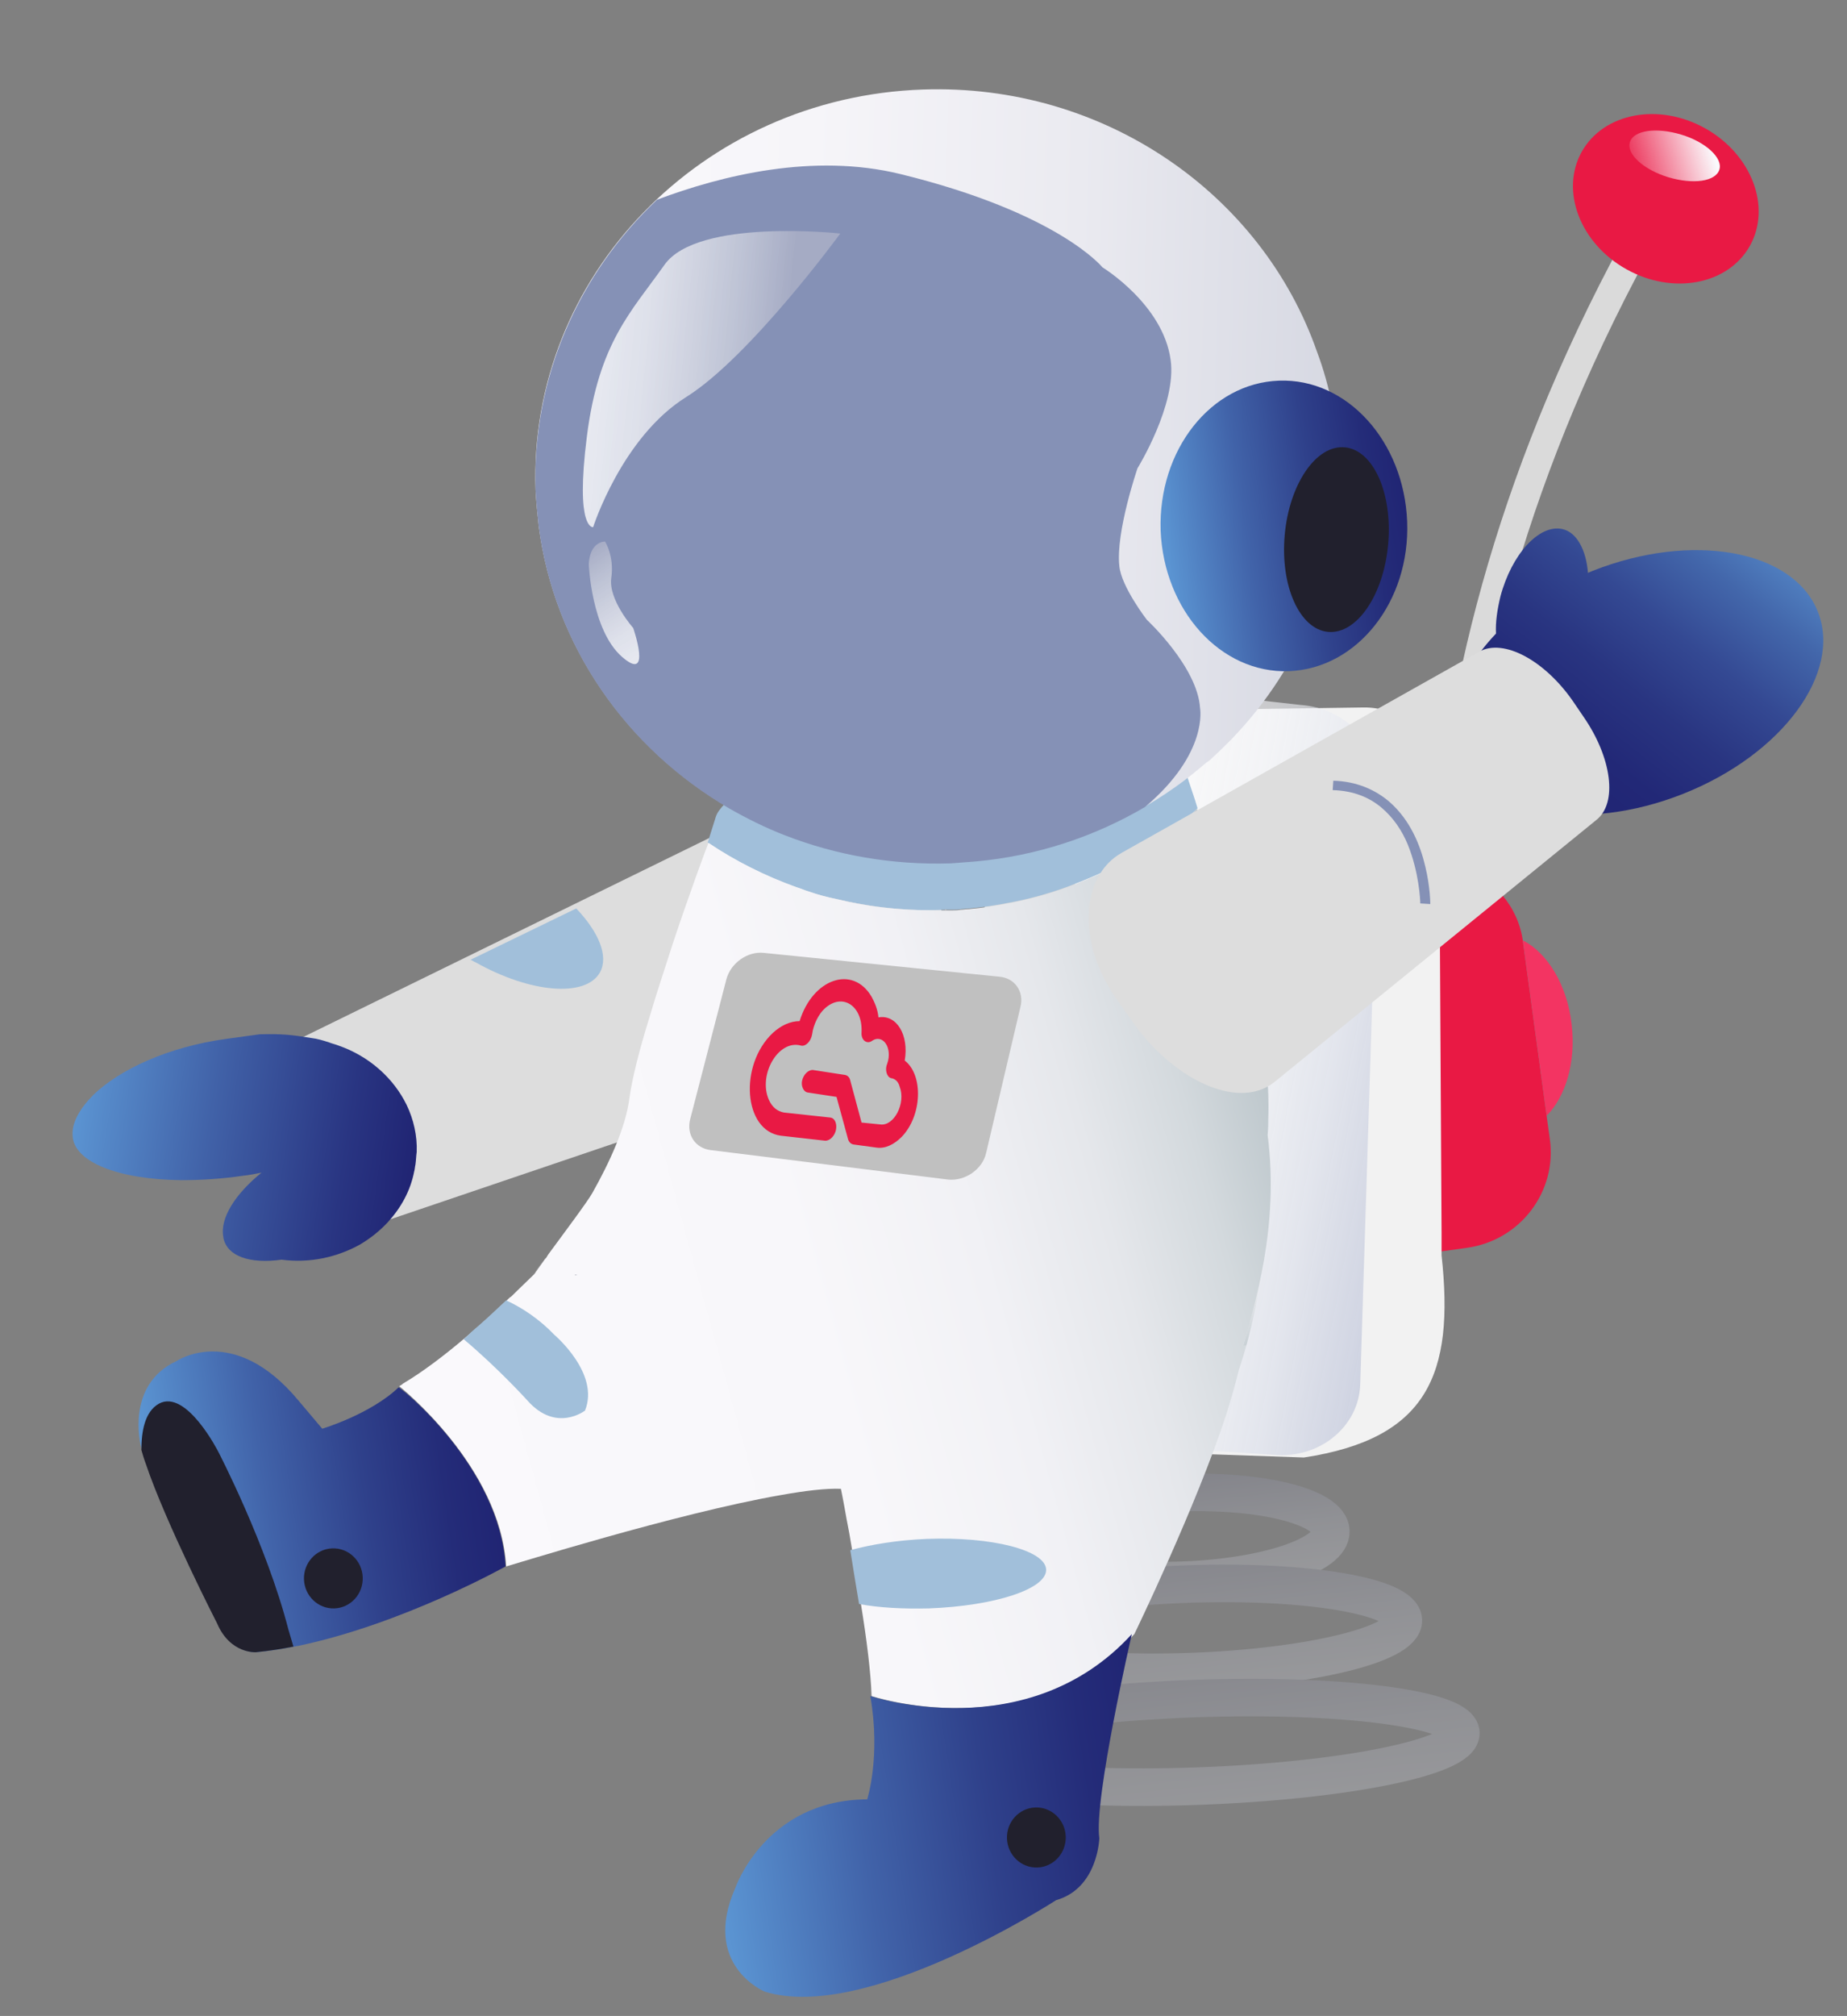 <?xml version="1.0" encoding="utf-8"?>
<!-- Generator: Adobe Illustrator 24.2.1, SVG Export Plug-In . SVG Version: 6.00 Build 0)  -->
<svg version="1.1" id="Layer_1" xmlns="http://www.w3.org/2000/svg" xmlns:xlink="http://www.w3.org/1999/xlink" x="0px" y="0px"
	 viewBox="0 0 295.2 322" style="enable-background:new 0 0 295.2 322;" xml:space="preserve">
<rect x="0" y="0" width="295.2" height="322" fill="#808080" stroke="none"/>
<style type="text/css">
	.st0{fill:#E91944;}
	.st1{fill:#F33462;}
	.st2{fill:#DADADA;}
	.st3{fill:url(#SVGID_1_);}
	.st4{fill:#F2F2F2;}
	.st5{opacity:0.9;fill:url(#SVGID_2_);enable-background:new    ;}
	.st6{fill:#DDDDDD;}
	.st7{fill:url(#SVGID_3_);}
	.st8{fill:#A1BFDA;}
	.st9{opacity:0.4;}
	.st10{fill:none;stroke:url(#SVGID_4_);stroke-width:6;stroke-miterlimit:10;}
	.st11{fill:none;stroke:url(#SVGID_5_);stroke-width:6;stroke-miterlimit:10;}
	.st12{fill:none;stroke:url(#SVGID_6_);stroke-width:6;stroke-miterlimit:10;}
	.st13{opacity:0.4;fill:#AFAFAF;enable-background:new    ;}
	.st14{fill:url(#SVGID_7_);}
	.st15{fill:url(#SVGID_8_);}
	.st16{fill:url(#SVGID_9_);}
	.st17{fill:url(#SVGID_10_);}
	.st18{fill:#C0C0C0;}
	.st19{fill:#AFAFAF;}
	.st20{fill:url(#SVGID_11_);}
	.st21{fill:url(#SVGID_12_);}
	.st22{opacity:0.5;fill:#2F4256;enable-background:new    ;}
	.st23{fill:url(#SVGID_13_);}
	.st24{fill:url(#SVGID_14_);}
	.st25{fill:#8591B6;}
	.st26{fill:#21202D;}
	.st27{fill:url(#SVGID_15_);}
	.st28{fill:url(#SVGID_16_);}
	.st29{fill:url(#SVGID_17_);}
</style>
<g>
	<path class="st0" d="M247.7,181.9l-0.5-3.6l-3.8-27.9v-0.1c-0.8-5.6-4.7-10-9.8-11.6c-1.5-0.5-3-0.7-4.6-0.7c-0.5,0-1.1,0-1.6,0.1
		l-1.2,0.2l3.3,61.7l5-0.7C243,198.1,248.9,190.3,247.7,181.9z"/>
	<path class="st1" d="M251.2,163.7c-0.7-6.4-3.9-11.5-7.8-13.5v0.1l3.8,27.9C250.2,175.2,251.9,169.7,251.2,163.7z"/>
	<g>
		<path class="st2" d="M261.5,34.5c-22,39.2-30.3,74.5-32.5,103.4c1.6,0,3.1,0.2,4.6,0.7c2.1-28.3,10.2-63.1,31.9-101.7L261.5,34.5z
			"/>
	</g>
	
		<ellipse transform="matrix(0.487 -0.873 0.873 0.487 108.879 248.796)" class="st0" cx="266.3" cy="31.7" rx="12.9" ry="15.4"/>
	
		<linearGradient id="SVGID_1_" gradientUnits="userSpaceOnUse" x1="1923.699" y1="846.08" x2="1936.159" y2="854.301" gradientTransform="matrix(0.955 0.296 0.296 -0.955 -1828.53 265.831)">
		<stop  offset="0" style="stop-color:#FFFFFF;stop-opacity:0"/>
		<stop  offset="0.811" style="stop-color:#FCFBFD;stop-opacity:0.811"/>
		<stop  offset="1" style="stop-color:#FAF9FC"/>
	</linearGradient>
	<path class="st3" d="M268.7,21.5c-4-1.2-7.6-0.7-8.2,1.2s2.2,4.4,6.1,5.6c4,1.2,7.6,0.7,8.2-1.2C275.4,25.3,272.7,22.7,268.7,21.5z
		"/>
</g>
<g>
	<path class="st4" d="M183.4,113.5l34.5-0.5c6.5-0.1,12,5.1,12.1,11.7l0.1,19.2l0.3,53v3.6c2.1,19.1-2.3,29.3-22,32.3l-23.2-0.8
		c-6.6,0.2-12-5.1-12.1-11.7l-1.5-94.7C171.6,119.1,176.8,113.6,183.4,113.5z"/>
	
		<linearGradient id="SVGID_2_" gradientUnits="userSpaceOnUse" x1="-5974.668" y1="-300.008" x2="-5904.535" y2="-300.008" gradientTransform="matrix(1.063 0.215 -0.189 0.989 6448.372 1747.083)">
		<stop  offset="0" style="stop-color:#FFFFFF;stop-opacity:0.8"/>
		<stop  offset="0.325" style="stop-color:#FDFDFE;stop-opacity:0.735"/>
		<stop  offset="0.514" style="stop-color:#F4F5F9;stop-opacity:0.697"/>
		<stop  offset="0.668" style="stop-color:#E6E9F1;stop-opacity:0.666"/>
		<stop  offset="0.804" style="stop-color:#D2D7E6;stop-opacity:0.639"/>
		<stop  offset="0.926" style="stop-color:#B9C0D8;stop-opacity:0.615"/>
		<stop  offset="1" style="stop-color:#A5AFCD;stop-opacity:0.6"/>
	</linearGradient>
	<path class="st5" d="M204.1,232.4l-37.3-2.4c-7.1-0.5-12.7-6.3-12.5-12.9l0.8-19.4l2.3-53.5l0.2-3.7c-1.4-19.4,3.9-29.4,25.3-30.7
		l25,2.8c7.1,0.5,12.7,6.3,12.5,12.9l-3,95.6C217.2,227.7,211.2,232.8,204.1,232.4z"/>
</g>
<g>
	<path class="st6" d="M148.5,140.7l1.6,3.8c4.2,9.9-0.3,20.6-9.7,23.8l-80.8,27.4c-5.4,1.8-12.1-2.5-15.1-9.6l-1.1-2.7
		c-3.1-7.1-1.5-14.7,3.7-17.1l77.6-38C133.6,124.1,144.2,130.8,148.5,140.7z"/>
	
		<linearGradient id="SVGID_3_" gradientUnits="userSpaceOnUse" x1="498.083" y1="-20.518" x2="562.221" y2="-20.518" gradientTransform="matrix(-0.848 -0.127 0.161 -1.078 491.925 227.679)">
		<stop  offset="0" style="stop-color:#202473"/>
		<stop  offset="0.204" style="stop-color:#293582"/>
		<stop  offset="0.607" style="stop-color:#4162A8"/>
		<stop  offset="1" style="stop-color:#5B94D2"/>
	</linearGradient>
	<path class="st7" d="M15,174.8c4.1-3.9,11.7-7.6,21.4-8.9c0.7-0.1,4.4-0.6,5.1-0.7c3.6-0.1,5.2,0.1,8.3,0.6
		c0.9,0.1,1.9,0.4,2.8,0.7c0.5,0.2,1,0.3,1.5,0.5c4.9,1.7,8.8,5.2,10.9,9.5c1.1,2.3,1.7,4.9,1.6,7.5c-0.1,0.7-0.1,1.3-0.2,2
		c-0.1,0.4-0.1,0.8-0.2,1.1c-0.6,3.1-2.1,5.8-4.2,8.1c-1.3,1.4-2.8,2.6-4.5,3.6c-3.6,2-8,3-12.5,2.4l0,0c-5,0.7-8.7-0.5-9.3-3.5
		v-0.1c-0.6-3,1.9-6.9,6.1-10.3c-1,0.2-2,0.4-3,0.5c-3.4,0.5-6.7,0.7-9.8,0.7c-10.1-0.1-17.3-2.9-17.4-7.2
		C11.5,179.3,12.7,177.1,15,174.8z"/>
	<path class="st8" d="M92.1,145.1c3.6,3.8,5.2,7.6,3.8,10.2c-2.3,4.1-11.2,3.3-19.9-1.6c-0.3-0.1-0.5-0.3-0.8-0.4L92.1,145.1z"/>
</g>
<g class="st9">
	
		<linearGradient id="SVGID_4_" gradientUnits="userSpaceOnUse" x1="-509.085" y1="147.789" x2="-455.114" y2="147.789" gradientTransform="matrix(-7.095201e-02 -0.998 0.998 -7.095201e-02 7.196 -224.933)">
		<stop  offset="0" style="stop-color:#D5D6D8"/>
		<stop  offset="0.142" style="stop-color:#D0D1D4"/>
		<stop  offset="0.316" style="stop-color:#C1C2C8"/>
		<stop  offset="0.506" style="stop-color:#A8AAB4"/>
		<stop  offset="0.707" style="stop-color:#868798"/>
		<stop  offset="0.915" style="stop-color:#5A5C75"/>
		<stop  offset="1" style="stop-color:#464865"/>
	</linearGradient>
	
		<ellipse transform="matrix(0.999 -3.549623e-02 3.549623e-02 0.999 -8.594 6.857)" class="st10" cx="188.8" cy="245.5" rx="24" ry="7"/>
	
		<linearGradient id="SVGID_5_" gradientUnits="userSpaceOnUse" x1="-520.243" y1="133.149" x2="-445.6" y2="133.149" gradientTransform="matrix(-7.095201e-02 -0.998 0.998 -7.095201e-02 23.042 -212.225)">
		<stop  offset="0" style="stop-color:#D5D6D8"/>
		<stop  offset="0.142" style="stop-color:#D0D1D4"/>
		<stop  offset="0.316" style="stop-color:#C1C2C8"/>
		<stop  offset="0.506" style="stop-color:#A8AAB4"/>
		<stop  offset="0.707" style="stop-color:#868798"/>
		<stop  offset="0.915" style="stop-color:#5A5C75"/>
		<stop  offset="1" style="stop-color:#464865"/>
	</linearGradient>
	
		<ellipse transform="matrix(0.999 -3.549625e-02 3.549625e-02 0.999 -9.112 6.913)" class="st11" cx="190.1" cy="260.1" rx="34.3" ry="7"/>
	
		<linearGradient id="SVGID_6_" gradientUnits="userSpaceOnUse" x1="-528.776" y1="114.726" x2="-437.899" y2="114.726" gradientTransform="matrix(-7.095201e-02 -0.998 0.998 -7.095201e-02 42.498 -195.515)">
		<stop  offset="0" style="stop-color:#D5D6D8"/>
		<stop  offset="0.142" style="stop-color:#D0D1D4"/>
		<stop  offset="0.316" style="stop-color:#C1C2C8"/>
		<stop  offset="0.506" style="stop-color:#A8AAB4"/>
		<stop  offset="0.707" style="stop-color:#868798"/>
		<stop  offset="0.915" style="stop-color:#5A5C75"/>
		<stop  offset="1" style="stop-color:#464865"/>
	</linearGradient>
	
		<ellipse transform="matrix(0.999 -3.549623e-02 3.549623e-02 0.999 -9.763 6.963)" class="st12" cx="191.2" cy="278.4" rx="42.4" ry="7"/>
</g>
<path class="st8" d="M114.3,130.8c0.1-0.4,0.3-0.9,0.6-1.3l0,0l0,0c0.3-0.4,0.6-0.8,1-1.1c2.7,1.6,5.5,2.9,8.4,4.1
	c0.9,0.3,1.9,0.7,2.8,1c7,2.3,14.5,3.5,22.3,3.2c1.3,0,2.5-0.1,3.7-0.2c2.2-0.2,4.4-0.6,6.6-1c5.5-1.2,10.7-3,15.5-5.4
	c2.8-1.4,5.5-3.1,8.1-4.9c1.9-1.4,3.7-2.8,5.4-4.4l0.2,0.7l1,3l1.1,3.3l0.4,1.3c-0.3,0.3-0.7,0.7-1.1,1c-0.2,0.2-0.5,0.4-0.7,0.6
	l0,0c-0.2,0.2-0.5,0.4-0.7,0.6c-0.5,0.4-0.9,0.7-1.4,1.1c-0.2,0.2-0.4,0.4-0.7,0.6c-0.4,0.3-0.7,0.5-1.1,0.8c-0.3,0.2-0.7,0.5-1,0.7
	c-0.4,0.2-0.7,0.5-1.1,0.7c-1.4,0.9-2.9,1.8-4.4,2.6c-2.7,1.5-5.6,2.7-8.5,3.8c-3,1.1-6.2,2-9.5,2.6c-2,0.4-4.1,0.7-6.2,0.9
	c-0.5,0-0.9,0.1-1.3,0.1c-0.5,0.1-0.9,0.1-1.3,0.1h-1c-0.1,0-0.2,0-0.3,0c-6,0.3-11.9-0.4-17.4-1.7c-1.5-0.3-3-0.7-4.5-1.2
	c-0.7-0.2-1.3-0.5-2-0.7c-5-1.8-9.6-4.1-13.9-7c-0.1,0-0.1-0.1-0.2-0.1L114.3,130.8z"/>
<polygon class="st13" points="85.3,203.5 85.3,203.4 85,203.4 "/>
<linearGradient id="SVGID_7_" gradientUnits="userSpaceOnUse" x1="-98.924" y1="339.02" x2="-86.303" y2="355.872" gradientTransform="matrix(-0.964 0.265 -0.265 -0.964 203.429 557.183)">
	<stop  offset="0" style="stop-color:#BAC4C9"/>
	<stop  offset="9.079576e-03" style="stop-color:#BCC6CB"/>
	<stop  offset="0.108" style="stop-color:#D3D9DD"/>
	<stop  offset="0.222" style="stop-color:#E5E7EB"/>
	<stop  offset="0.361" style="stop-color:#F1F1F5"/>
	<stop  offset="0.548" style="stop-color:#F8F7FA"/>
	<stop  offset="1" style="stop-color:#FAF9FC"/>
</linearGradient>
<path class="st14" d="M202,180c2,14.8-1,28.4-2.8,34.9h-0.5c1.8-6.3,4.7-19.6,2.8-34.2C201.7,180.4,201.8,180.2,202,180z"/>
<linearGradient id="SVGID_8_" gradientUnits="userSpaceOnUse" x1="-58.502" y1="410.437" x2="-57.34" y2="411.989" gradientTransform="matrix(-0.964 0.265 -0.265 -0.964 203.429 557.183)">
	<stop  offset="0" style="stop-color:#BAC4C9"/>
	<stop  offset="9.079576e-03" style="stop-color:#BCC6CB"/>
	<stop  offset="0.108" style="stop-color:#D3D9DD"/>
	<stop  offset="0.222" style="stop-color:#E5E7EB"/>
	<stop  offset="0.361" style="stop-color:#F1F1F5"/>
	<stop  offset="0.548" style="stop-color:#F8F7FA"/>
	<stop  offset="1" style="stop-color:#FAF9FC"/>
</linearGradient>
<path class="st15" d="M151,145.3c-0.7,0-1.4,0-2,0c0.8,0,1.5,0,2.3,0C151.2,145.4,151.1,145.4,151,145.3z"/>
<linearGradient id="SVGID_9_" gradientUnits="userSpaceOnUse" x1="-32.36" y1="389.57" x2="-30.666" y2="391.832" gradientTransform="matrix(-0.964 0.265 -0.265 -0.964 203.429 557.183)">
	<stop  offset="0" style="stop-color:#BAC4C9"/>
	<stop  offset="9.079576e-03" style="stop-color:#BCC6CB"/>
	<stop  offset="0.108" style="stop-color:#D3D9DD"/>
	<stop  offset="0.222" style="stop-color:#E5E7EB"/>
	<stop  offset="0.361" style="stop-color:#F1F1F5"/>
	<stop  offset="0.548" style="stop-color:#F8F7FA"/>
	<stop  offset="1" style="stop-color:#FAF9FC"/>
</linearGradient>
<path class="st16" d="M131.4,172.6l-2.5-1C129.8,171.9,130.6,172.2,131.4,172.6z"/>
<linearGradient id="SVGID_10_" gradientUnits="userSpaceOnUse" x1="-103.503" y1="358.662" x2="45.545" y2="358.662" gradientTransform="matrix(-0.964 0.265 -0.265 -0.964 203.429 557.183)">
	<stop  offset="0" style="stop-color:#BAC4C9"/>
	<stop  offset="9.079576e-03" style="stop-color:#BCC6CB"/>
	<stop  offset="0.108" style="stop-color:#D3D9DD"/>
	<stop  offset="0.222" style="stop-color:#E5E7EB"/>
	<stop  offset="0.361" style="stop-color:#F1F1F5"/>
	<stop  offset="0.548" style="stop-color:#F8F7FA"/>
	<stop  offset="1" style="stop-color:#FAF9FC"/>
</linearGradient>
<path class="st17" d="M80.9,250.2L80.9,250.2c0.5-0.1,27.2-8.5,43.9-11.4c3.9-0.7,7.3-1.1,9.6-1c0,0,0.4,1.9,0.9,4.8
	c0.3,1.5,0.6,3.1,0.9,5c0.5,2.6,0.9,5.6,1.4,8.6c0.9,5.5,1.6,11.1,1.7,14.7c0,0,25.2,8.4,42-9.9c0,0,9.9-20.4,14.7-35.1
	c0.8-2.6,1.5-5,2-7.1c0,0,0.5-1.4,1.2-3.9h-0.5c1.8-6.4,5.8-19,3.9-33.6c0.1-1.1,0.1-1.8,0.1-2.6c0-0.2,1.3-21.1-11.4-49.5
	c-0.3,0.3-0.7,0.7-1.1,1c-0.2,0.2-0.5,0.4-0.7,0.6l0,0c-0.2,0.2-0.5,0.4-0.7,0.6c-0.5,0.4-0.9,0.7-1.4,1.1c-0.2,0.2-0.4,0.4-0.7,0.6
	c-0.4,0.3-0.7,0.5-1.1,0.8c-0.3,0.2-0.7,0.5-1,0.7c-0.4,0.2-0.7,0.5-1.1,0.7c-1.4,0.9-2.9,1.8-4.4,2.6c-2.7,1.5-5.6,2.7-8.5,3.8
	c-3,1.1-6.2,2-9.5,2.6c-2,0.4-4.1,0.7-6.2,0.9c-0.5,0-0.9,0.1-1.3,0.1c-0.5,0.1-0.9,0.1-1.3,0.1h-1c-0.1,0-0.2,0-0.3,0
	c-0.7,0-1.4,0-2,0c-5.3,0-10.4-0.6-15.3-1.8c-1.5-0.3-3-0.7-4.4-1.2c-0.7-0.2-1.3-0.5-2-0.7c-5-1.8-9.8-4.2-14.1-7.1c0,0,0,0,0,0.1
	c-0.4,1-3,8-5.7,16.1c-1.2,3.8-2.6,7.9-3.7,11.7c-1.6,5.1-2.8,9.9-3.2,12.9c-0.6,4.7-3.2,10.3-5.9,15.1c-0.7,1.3-4.6,6.5-7.1,9.9
	c-0.1,0.2-0.2,0.3-0.3,0.5l-0.2,0.2l-1.7,2.4l0,0c-1,1-2.3,2.2-3.7,3.6c-0.2,0.1-0.4,0.3-0.6,0.5c-1.7,1.6-3.5,3.3-5.5,5
	c-0.5,0.4-0.9,0.8-1.4,1.2c-3.2,2.7-6.6,5.3-9.8,7.2c-0.2,0.2-0.4,0.3-0.6,0.4C63.8,221.4,80,234.2,80.9,250.2z"/>
<path class="st18" d="M157.6,184.2l5.5-23.4c0.6-2.4-0.9-4.6-3.4-4.8l-37.6-3.8c-2.6-0.3-5.3,1.6-6,4.2l-5.8,22.4
	c-0.6,2.4,0.8,4.6,3.3,4.9l37.9,4.7C154.2,188.7,157,186.8,157.6,184.2z"/>
<path class="st19" d="M85.3,203.6l1.7-2.4C86.1,202.3,85.5,203.2,85.3,203.6z"/>
<path class="st0" d="M132.7,178.5c0.8,0.1,1.1,1.1,0.9,2c-0.2,0.9-0.9,1.7-1.7,1.7l-7.1-0.8c-6-0.8-6.7-11.3-1.3-16.4
	c1.3-1.2,2.8-1.9,4.3-1.9c2.1-6.8,8.5-9,11.5-3.9c0.5,0.9,1,2.1,1.1,3.3c2.9-0.5,4.9,2.8,4.2,6.9c3,2.3,2.8,8.8-0.5,12.2
	c-1.2,1.2-2.6,1.9-4,1.7l-3.7-0.5c-0.5-0.1-0.8-0.5-0.9-1l-1.8-6.6l-4.6-0.7c-0.7-0.1-1.1-1.1-0.9-1.9c0.2-0.9,0.9-1.7,1.7-1.7
	l5.2,0.8c0.4,0.1,0.7,0.4,0.8,0.9l1.8,6.7l3,0.3c2.2,0.3,4.1-3.4,3.1-6c-0.2-0.8-0.7-1.3-1.4-1.4l0,0c-0.7-0.2-1-1.4-0.6-2.3
	c0.9-2.5-0.7-4.9-2.5-3.6c-0.8,0.5-1.7-0.2-1.6-1.4c0.2-4.3-3.1-6.4-5.9-3.8c-0.9,0.8-1.8,2.5-2,4.1c-0.2,1.2-1.1,2-1.8,1.8
	c-3.6-1-6.9,4.7-5.1,8.7c0.5,1.1,1.3,1.8,2.4,2L132.7,178.5z"/>
<path class="st19" d="M61.5,239.8c0.2-0.2,0.4-0.3,0.6-0.4C61.9,239.5,61.7,239.6,61.5,239.8z"/>
<linearGradient id="SVGID_11_" gradientUnits="userSpaceOnUse" x1="-992.965" y1="463.415" x2="-938.082" y2="463.415" gradientTransform="matrix(-0.989 0.15 -0.15 -0.989 -833.509 841.2)">
	<stop  offset="0" style="stop-color:#202473"/>
	<stop  offset="0.153" style="stop-color:#242C79"/>
	<stop  offset="0.386" style="stop-color:#2F418B"/>
	<stop  offset="0.67" style="stop-color:#4163A9"/>
	<stop  offset="0.992" style="stop-color:#5A93D1"/>
	<stop  offset="1" style="stop-color:#5B94D2"/>
</linearGradient>
<path class="st20" d="M63.7,221.6c-4.5,4.3-12.2,6.6-12.2,6.6l-3.8-4.5c-10.4-12.5-19.5-6.3-19.5-6.3c-8.2,3.8-5.7,13.5-5.7,13.5
	c0.1,0.2,0.1,0.4,0.2,0.7c0.2,0.7,0.4,1.4,0.7,2.2c3.2,9.5,11.4,25.5,11.4,25.5c2.1,4.9,6.2,4.6,6.2,4.6c2-0.2,4-0.5,6-0.9
	c0.2,0,0.4-0.1,0.6-0.1c16.8-3.5,33.2-12.7,33.2-12.7C79.9,234.2,63.8,221.4,63.7,221.6z"/>
<linearGradient id="SVGID_12_" gradientUnits="userSpaceOnUse" x1="-1090.186" y1="396.067" x2="-1018.679" y2="396.067" gradientTransform="matrix(-0.989 0.15 -0.15 -0.989 -833.509 841.2)">
	<stop  offset="0" style="stop-color:#202473"/>
	<stop  offset="0.153" style="stop-color:#242C79"/>
	<stop  offset="0.386" style="stop-color:#2F418B"/>
	<stop  offset="0.67" style="stop-color:#4163A9"/>
	<stop  offset="0.992" style="stop-color:#5A93D1"/>
	<stop  offset="1" style="stop-color:#5B94D2"/>
</linearGradient>
<path class="st21" d="M180.9,261c-16.7,18.3-41.8,9.9-41.8,9.9c1.7,9.7-0.5,16.5-0.5,16.5c-16.3,0.1-21.1,14.2-21.1,14.2
	c-5.4,12.3,4.7,16.5,4.7,16.5c16.2,5.1,46.6-14.6,46.6-14.6c6.7-1.9,6.9-9.9,6.9-9.9C174.8,287.4,180.9,261,180.9,261z"/>
<polygon class="st22" points="91.9,203.7 92.3,203.6 91.9,203.6 "/>
<path class="st8" d="M88.6,213.2c-2.4-2.5-5.1-4.3-7.7-5.5c-1.7,1.6-3.5,3.3-5.5,5c-0.4,0.4-0.8,0.8-1.3,1.2
	c5.6,4.7,10.2,9.8,10.2,9.8c4.6,5.2,9.2,1.6,9.2,1.6C95.9,219.4,88.7,213.3,88.6,213.2z"/>
<path class="st8" d="M148.1,245.8c-4.7,0.2-8.9,0.9-12.2,1.8c0.4,2.6,0.9,5.6,1.4,8.6c3.2,0.6,7,0.8,11.2,0.7
	c10.5-0.4,18.8-3.1,18.7-6.2C167.1,247.6,158.5,245.4,148.1,245.8z"/>
<g>
	
		<linearGradient id="SVGID_13_" gradientUnits="userSpaceOnUse" x1="-1162.975" y1="459.314" x2="-1040.304" y2="496.846" gradientTransform="matrix(-0.964 0.265 -0.265 -0.964 -785.478 829.28)">
		<stop  offset="0" style="stop-color:#D6D8E2"/>
		<stop  offset="0.332" style="stop-color:#EAEAF0"/>
		<stop  offset="0.668" style="stop-color:#F6F5F9"/>
		<stop  offset="1" style="stop-color:#FAF9FC"/>
	</linearGradient>
	<path class="st23" d="M210.5,56.2c-8.8-25.2-34-42.9-63-41.9c-35.4,1.2-63.1,29.9-61.9,64c0.1,1.9,0.3,3.8,0.5,5.7
		c2.5,19.2,14.1,35.5,30.4,45c2.8,1.6,5.8,3.1,8.9,4.3c8.2,3.2,17.2,4.8,26.6,4.5c1.3-0.1,2.6-0.2,3.9-0.3c12-1.1,23-5.4,32.1-11.9
		c1.7-1.2,3.3-2.5,4.8-3.8c0.4-0.2,0.7-0.5,1-0.8c1.1-1,2-1.9,3-2.9c11.2-11.6,17.8-27.2,17.2-44.3
		C213.7,67.7,212.6,61.8,210.5,56.2z"/>
	
		<linearGradient id="SVGID_14_" gradientUnits="userSpaceOnUse" x1="-1160.605" y1="592.254" x2="-1121.048" y2="592.254" gradientTransform="matrix(-0.989 0.15 -0.15 -0.989 -833.509 841.2)">
		<stop  offset="0" style="stop-color:#202473"/>
		<stop  offset="0.153" style="stop-color:#242C79"/>
		<stop  offset="0.386" style="stop-color:#2F418B"/>
		<stop  offset="0.67" style="stop-color:#4163A9"/>
		<stop  offset="0.992" style="stop-color:#5A93D1"/>
		<stop  offset="1" style="stop-color:#5B94D2"/>
	</linearGradient>
	<path class="st24" d="M204.4,60.8c10.9-0.4,20,9.7,20.5,22.5s-8,23.5-18.9,23.9c-10.9,0.4-20-9.7-20.5-22.5
		C185.1,71.9,193.5,61.2,204.4,60.8z"/>
	<path class="st25" d="M183.3,99c0,0-4.1-5.3-4.4-8.6c-0.6-5.4,2.9-15.6,2.9-15.6s6.3-10.2,5.3-17.3c-1.2-8.9-10.9-14.8-10.9-14.8
		s-7-8.7-32.3-14.9C130,24.4,115.4,28,105,31.9C92.5,43.7,85,60.3,85.6,78.4c0.1,1.9,0.3,3.8,0.5,5.7c2.5,19.2,14.1,35.5,30.4,45
		c2.8,1.6,5.8,3.1,8.9,4.3c8.2,3.2,17.2,4.8,26.6,4.5c1.3-0.1,2.6-0.2,3.9-0.3c9.9-0.9,19.1-4,27.1-8.7c10.2-8.6,8.8-15.8,8.8-15.8
		C191.4,106.5,183.3,99,183.3,99z"/>
	
		<ellipse transform="matrix(8.949295e-02 -0.996 0.996 8.949295e-02 108.628 291.219)" class="st26" cx="213.6" cy="86.2" rx="14.8" ry="8.3"/>
	<g>
		
			<linearGradient id="SVGID_15_" gradientUnits="userSpaceOnUse" x1="2111.986" y1="788.722" x2="2141.734" y2="784.704" gradientTransform="matrix(0.999 -3.533376e-02 -3.533376e-02 -0.999 -1986.873 921.783)">
			<stop  offset="0" style="stop-color:#FFFFFF;stop-opacity:0.8"/>
			<stop  offset="0.254" style="stop-color:#EDEEF3;stop-opacity:0.851"/>
			<stop  offset="0.762" style="stop-color:#BDC2D4;stop-opacity:0.953"/>
			<stop  offset="1" style="stop-color:#A5ABC4"/>
		</linearGradient>
		<path class="st27" d="M109.7,63.4c-10.3,6.4-14.9,20.8-14.9,20.8s-2.9,0.5-1-14.5s7.1-19.9,12.4-27.4s28.1-5,28.1-5
			S119.9,57,109.7,63.4z"/>
		
			<linearGradient id="SVGID_16_" gradientUnits="userSpaceOnUse" x1="2117.957" y1="742.47" x2="2108.186" y2="759.394" gradientTransform="matrix(0.999 -3.533376e-02 -3.533376e-02 -0.999 -1986.873 921.783)">
			<stop  offset="0" style="stop-color:#FFFFFF;stop-opacity:0.8"/>
			<stop  offset="0.254" style="stop-color:#EDEEF3;stop-opacity:0.851"/>
			<stop  offset="0.762" style="stop-color:#BDC2D4;stop-opacity:0.953"/>
			<stop  offset="1" style="stop-color:#A5ABC4"/>
		</linearGradient>
		<path class="st28" d="M96.7,86.5c0,0,1.5,2.3,1,5.8s3.5,8,3.5,8s3.1,8.9-1.8,4.6s-5.3-14.8-5.3-14.8
			C94.3,86.4,96.7,86.5,96.7,86.5z"/>
	</g>
</g>
<path class="st26" d="M46.1,260.3c-3.5-13.6-11.2-28.4-11.2-28.4s-5.1-10.1-9.5-7.7c-2.3,1.3-2.8,4.5-2.8,7.4
	c0.2,0.7,0.4,1.4,0.7,2.2c3.2,9.5,11.4,25.5,11.4,25.5c2.1,4.9,6.2,4.6,6.2,4.6c2-0.2,4-0.5,6-0.9L46.1,260.3z"/>
<ellipse transform="matrix(0.999 -3.533290e-02 3.533290e-02 0.999 -8.877 2.042)" class="st26" cx="53.3" cy="252.2" rx="4.7" ry="4.8"/>
<ellipse transform="matrix(0.999 -3.533290e-02 3.533290e-02 0.999 -10.271 6.04)" class="st26" cx="165.7" cy="293.6" rx="4.7" ry="4.8"/>
<path class="st19" d="M151,145.3c-0.7,0-1.4,0-2,0c0.8,0,1.5,0,2.3,0C151.2,145.4,151.1,145.4,151,145.3z"/>
<path class="st19" d="M133.7,143.6c4.9,1.2,10,1.8,15.3,1.8C143.7,145.4,138.5,144.8,133.7,143.6L133.7,143.6z"/>
<g>
	
		<linearGradient id="SVGID_17_" gradientUnits="userSpaceOnUse" x1="-108.338" y1="421.161" x2="-144.221" y2="467.64" gradientTransform="matrix(-1 -9.930716e-03 9.930716e-03 -1 132.886 546.006)">
		<stop  offset="0" style="stop-color:#202473"/>
		<stop  offset="0.183" style="stop-color:#222877"/>
		<stop  offset="0.374" style="stop-color:#293581"/>
		<stop  offset="0.568" style="stop-color:#344993"/>
		<stop  offset="0.765" style="stop-color:#4367AB"/>
		<stop  offset="0.961" style="stop-color:#578CCB"/>
		<stop  offset="1" style="stop-color:#5B94D2"/>
	</linearGradient>
	<path class="st29" d="M239.1,101.2c-0.1-1.8,0.2-3.8,0.7-5.9c1.8-6.8,6.2-11.6,9.9-10.8c2.3,0.5,3.8,3.3,4.1,7
		c0.2-0.1,0.5-0.2,0.7-0.3c15.9-6.3,32-3.4,36,6.4s-5.6,22.9-21.5,29.2s-32,3.4-36-6.4C230.6,114.5,233.2,107.4,239.1,101.2z"/>
	<path class="st6" d="M180.8,162.9l-2.4-3.4c-6.3-9-5.7-19.6,0.9-23.3l57.1-32.1c3.9-2.2,10.5,1.4,15,7.9l1.7,2.5
		c4.5,6.5,5.5,13.8,2,16.5l-51.5,41.9C197.6,177.5,187.1,172.1,180.8,162.9z"/>
	<g>
		<path class="st25" d="M227,144.3l1.6,0.1c0,0,0-2.7-0.8-6c-0.8-3.4-2.4-7.4-5.7-10.3c-2.2-1.9-5.2-3.3-9-3.4l-0.1,1.5
			c3.4,0.1,5.9,1.2,7.8,2.8c1.9,1.6,3.3,3.7,4.2,5.9C226.8,139.3,227,143.8,227,144.3L227,144.3L227,144.3z"/>
	</g>
</g>
</svg>
